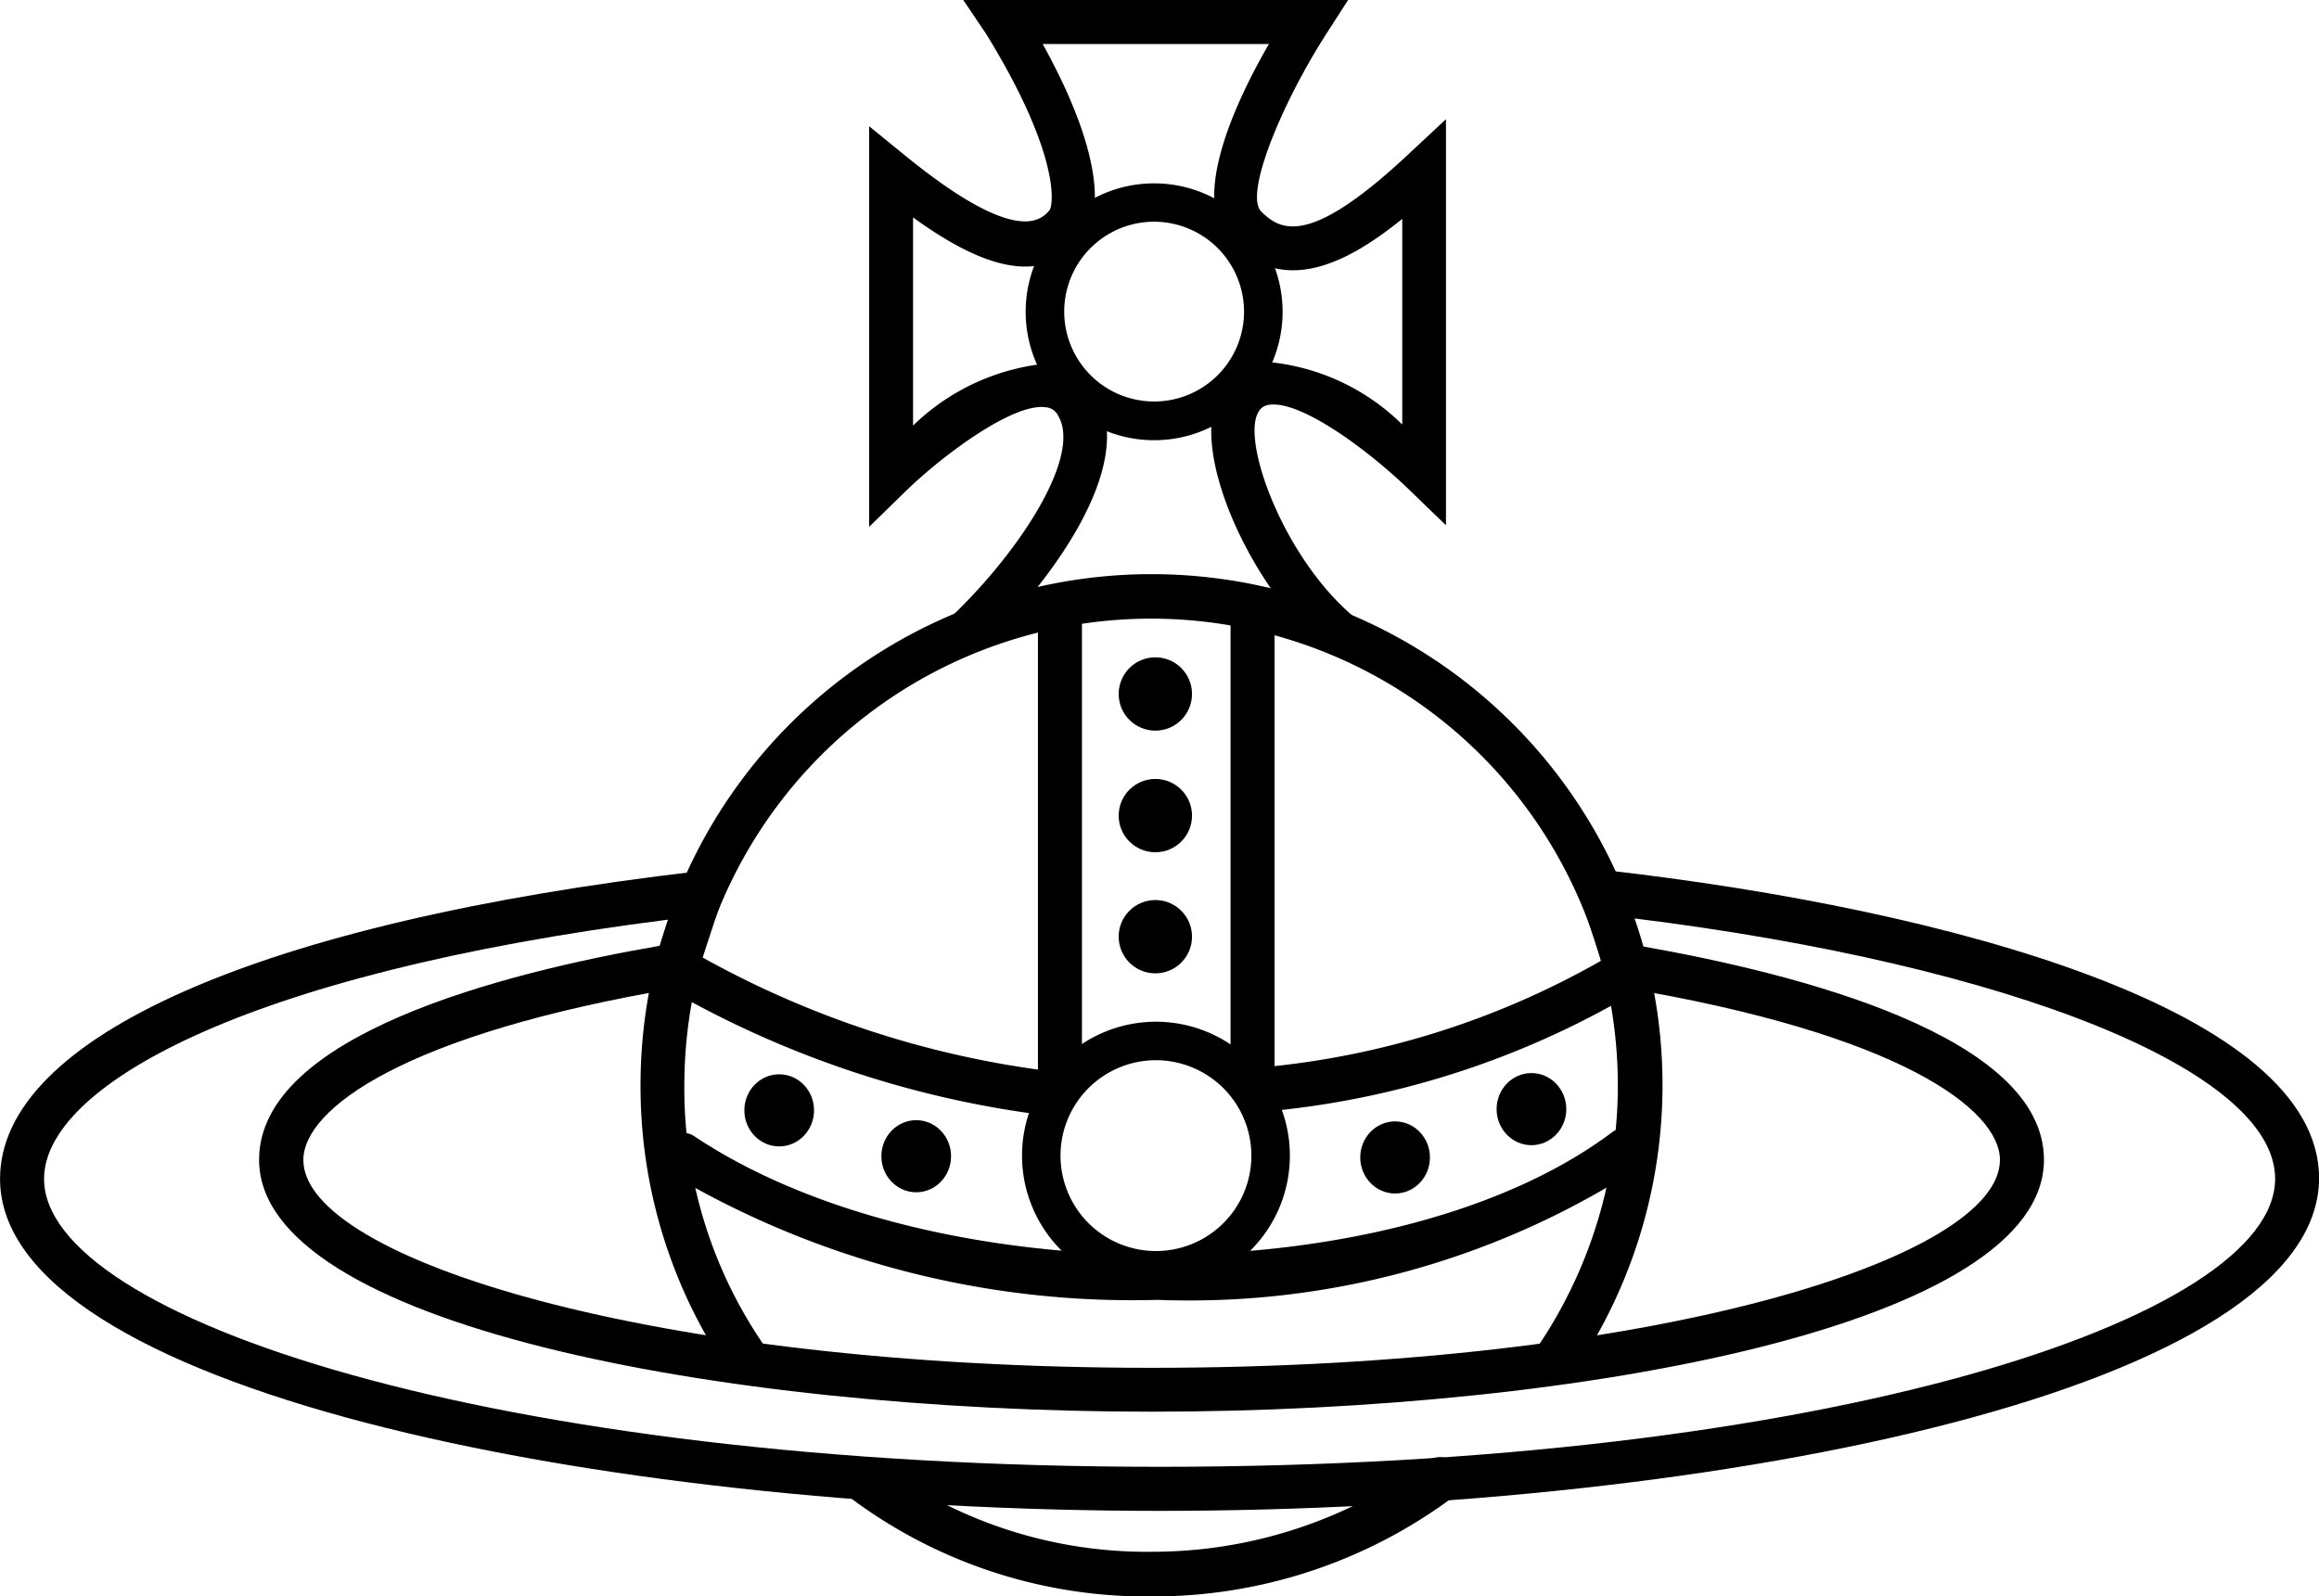 <?xml version="1.0" encoding="UTF-8" standalone="no"?> <svg xmlns:inkscape="http://www.inkscape.org/namespaces/inkscape" xmlns:sodipodi="http://sodipodi.sourceforge.net/DTD/sodipodi-0.dtd" xmlns="http://www.w3.org/2000/svg" xmlns:svg="http://www.w3.org/2000/svg" width="95.534mm" height="65.784mm" viewBox="0 0 95.534 65.784" version="1.1" id="svg5" inkscape:version="1.1.2 (b8e25be833, 2022-02-05)" sodipodi:docname="Vivienne Westwood (Icon).svg"><defs id="defs2"></defs><g inkscape:label="Layer 1" inkscape:groupmode="layer" id="layer1" transform="translate(-49.818,-19.414)"><g data-name="logo black" id="g896" transform="matrix(2.501,0,0,2.501,-104.852,19.414)"><path d="m 80.814,26.303 a 8.137,8.137 0 0 1 -5,-1.652 0.367,0.367 0 0 1 0.443,-0.584 7.422,7.422 0 0 0 4.553,1.5 7.622,7.622 0 0 0 4.543,-1.491 0.356,0.356 0 0 1 0.5,0.081 0.37,0.37 0 0 1 -0.081,0.514 8.267,8.267 0 0 1 -4.966,1.632 z" data-name="Path 41" id="path860"></path><path d="m 74.185,22.818 a 0.369,0.369 0 0 1 -0.3,-0.161 8.324,8.324 0 0 1 -1.491,-4.775 8.417,8.417 0 1 1 15.4,4.694 0.367,0.367 0 0 1 -0.625,-0.383 c 0.01,-0.01 0.01,-0.02 0.02,-0.03 a 7.688,7.688 0 1 0 -14.073,-4.281 7.453,7.453 0 0 0 1.36,4.352 0.367,0.367 0 0 1 -0.091,0.5 0.214,0.214 0 0 1 -0.2,0.081 z" data-name="Path 42" id="path862"></path><path d="m 80.884,21.246 a 2.206,2.206 0 1 1 2.206,-2.206 2.206,2.206 0 0 1 -2.206,2.206 z m 0,-3.778 a 1.572,1.572 0 1 0 1.572,1.572 1.574,1.574 0 0 0 -1.572,-1.572 z" data-name="Path 43" id="path864"></path><path d="M 79.303,18.133 A 0.361,0.361 0 0 1 78.94,17.77 v -7.756 a 0.363,0.363 0 0 1 0.725,0 v 7.757 a 0.361,0.361 0 0 1 -0.362,0.362 z" data-name="Path 44" id="path866"></path><path d="m 82.476,18.224 a 0.361,0.361 0 0 1 -0.363,-0.363 v -7.817 a 0.363,0.363 0 0 1 0.725,0 v 7.817 a 0.361,0.361 0 0 1 -0.363,0.363 z" data-name="Path 45" id="path868"></path><path d="m 80.895,21.417 a 14.926,14.926 0 0 1 -8.019,-2.085 0.367,0.367 0 0 1 0.383,-0.625 c 0.01,0.01 0.02,0.01 0.03,0.02 3.949,2.629 11.585,2.589 15.121,-0.081 a 0.367,0.367 0 0 1 0.443,0.584 13.623,13.623 0 0 1 -7.958,2.186 z" data-name="Path 46" id="path870"></path><path d="m 82.516,18.325 a 0.377,0.377 0 0 1 -0.373,-0.363 0.355,0.355 0 0 1 0.332,-0.363 13.8,13.8 0 0 0 5.954,-1.894 0.373,0.373 0 0 1 0.5,0.121 0.364,0.364 0 0 1 -0.121,0.5 14.447,14.447 0 0 1 -6.266,2 l -0.03,-0.01 z" data-name="Path 47" id="path872"></path><path d="m 79.101,18.375 h -0.04 a 16.546,16.546 0 0 1 -6.024,-1.975 0.365,0.365 0 0 1 0.343,-0.645 15.765,15.765 0 0 0 5.762,1.894 0.364,0.364 0 0 1 -0.04,0.725 z" data-name="Path 48" id="path874"></path><circle cx="0.604" cy="0.604" r="0.604" data-name="Ellipse 36" transform="translate(80.27,10.83)" id="circle876"></circle><circle cx="0.604" cy="0.604" r="0.604" data-name="Ellipse 37" transform="translate(80.27,12.834)" id="circle878"></circle><circle cx="0.604" cy="0.604" r="0.604" data-name="Ellipse 38" transform="translate(80.27,14.829)" id="circle880"></circle><ellipse cx="0.574" cy="0.594" data-name="Ellipse 39" rx="0.574" ry="0.594" transform="translate(84.249,18.476)" id="ellipse882"></ellipse><ellipse cx="0.574" cy="0.594" data-name="Ellipse 40" rx="0.574" ry="0.594" transform="translate(86.495,17.68)" id="ellipse884"></ellipse><ellipse cx="0.574" cy="0.594" data-name="Ellipse 41" rx="0.574" ry="0.594" transform="translate(76.361,18.456)" id="ellipse886"></ellipse><ellipse cx="0.574" cy="0.594" data-name="Ellipse 42" rx="0.574" ry="0.594" transform="translate(74.104,17.7)" id="ellipse888"></ellipse><path d="m 80.944,24.893 c -9.389,0 -19.1,-2.045 -19.1,-5.47 0,-2.337 4.3,-4.231 11.495,-5.067 l 0.564,-0.06 -0.635,1.934 -0.222,0.04 c -4.584,0.766 -6.206,2.015 -6.206,2.841 0,1.622 5.732,3.425 13.973,3.425 8.241,0 13.973,-1.8 13.973,-3.425 0,-0.826 -1.632,-2.075 -6.216,-2.841 l -0.222,-0.04 -0.635,-1.954 0.564,0.06 c 5.692,0.645 11.766,2.317 11.766,5.077 -0.01,3.435 -9.721,5.48 -19.1,5.48 z m -8.089,-9.742 c -7.1,0.9 -10.286,2.78 -10.286,4.271 0,2.287 7.384,4.745 18.375,4.745 10.991,0 18.375,-2.448 18.375,-4.745 0,-1.773 -4.312,-3.516 -10.568,-4.292 l 0.151,0.463 c 2.569,0.453 6.609,1.481 6.609,3.516 0,2.7 -7.576,4.15 -14.7,4.15 -7.124,0 -14.7,-1.451 -14.7,-4.15 0,-2.055 4.03,-3.083 6.6,-3.526 l 0.141,-0.433 z" data-name="Path 49" id="path890"></path><path d="m 83.749,10.779 c -1.239,-1 -2.357,-3.324 -1.813,-4.322 a 0.94,0.94 0 0 1 0.705,-0.5 3.618,3.618 0 0 1 2.3,1.038 V 3.606 C 83.984,4.382 82.967,4.855 82.11,3.989 81.435,3.304 82.191,1.682 82.745,0.725 h -3.727 c 0.977,1.763 1,2.8 0.665,3.2 -0.6,0.715 -1.481,0.615 -2.8,-0.343 v 3.43 a 3.668,3.668 0 0 1 2.267,-1.028 1.015,1.015 0 0 1 0.745,0.494 c 0.715,1.209 -0.826,3.193 -1.854,4.181 l -0.5,-0.524 C 78.689,9.027 79.657,7.496 79.274,6.851 A 0.245,0.245 0 0 0 79.062,6.71 C 78.538,6.639 77.4,7.476 76.775,8.08 l -0.615,0.6 v -6.6 l 0.594,0.484 c 1.854,1.511 2.246,1.048 2.377,0.9 0.081,-0.131 0.131,-1 -1.048,-2.911 L 77.71,0 h 6.339 l -0.363,0.564 c -0.735,1.148 -1.35,2.639 -1.068,2.921 0.332,0.332 0.816,0.564 2.428,-0.947 l 0.615,-0.574 v 6.69 L 85.046,8.06 C 84.401,7.435 83.273,6.589 82.746,6.67 a 0.227,0.227 0 0 0 -0.181,0.131 c -0.272,0.5 0.453,2.458 1.632,3.405 z" data-name="Path 50" id="path892"></path><path d="M 80.854,7.253 A 2.116,2.116 0 1 1 82.97,5.137 2.115,2.115 0 0 1 80.854,7.253 Z m 0,-3.6 a 1.481,1.481 0 1 0 1.481,1.481 1.483,1.483 0 0 0 -1.481,-1.481 z" data-name="Path 51" id="path894"></path></g></g></svg> 